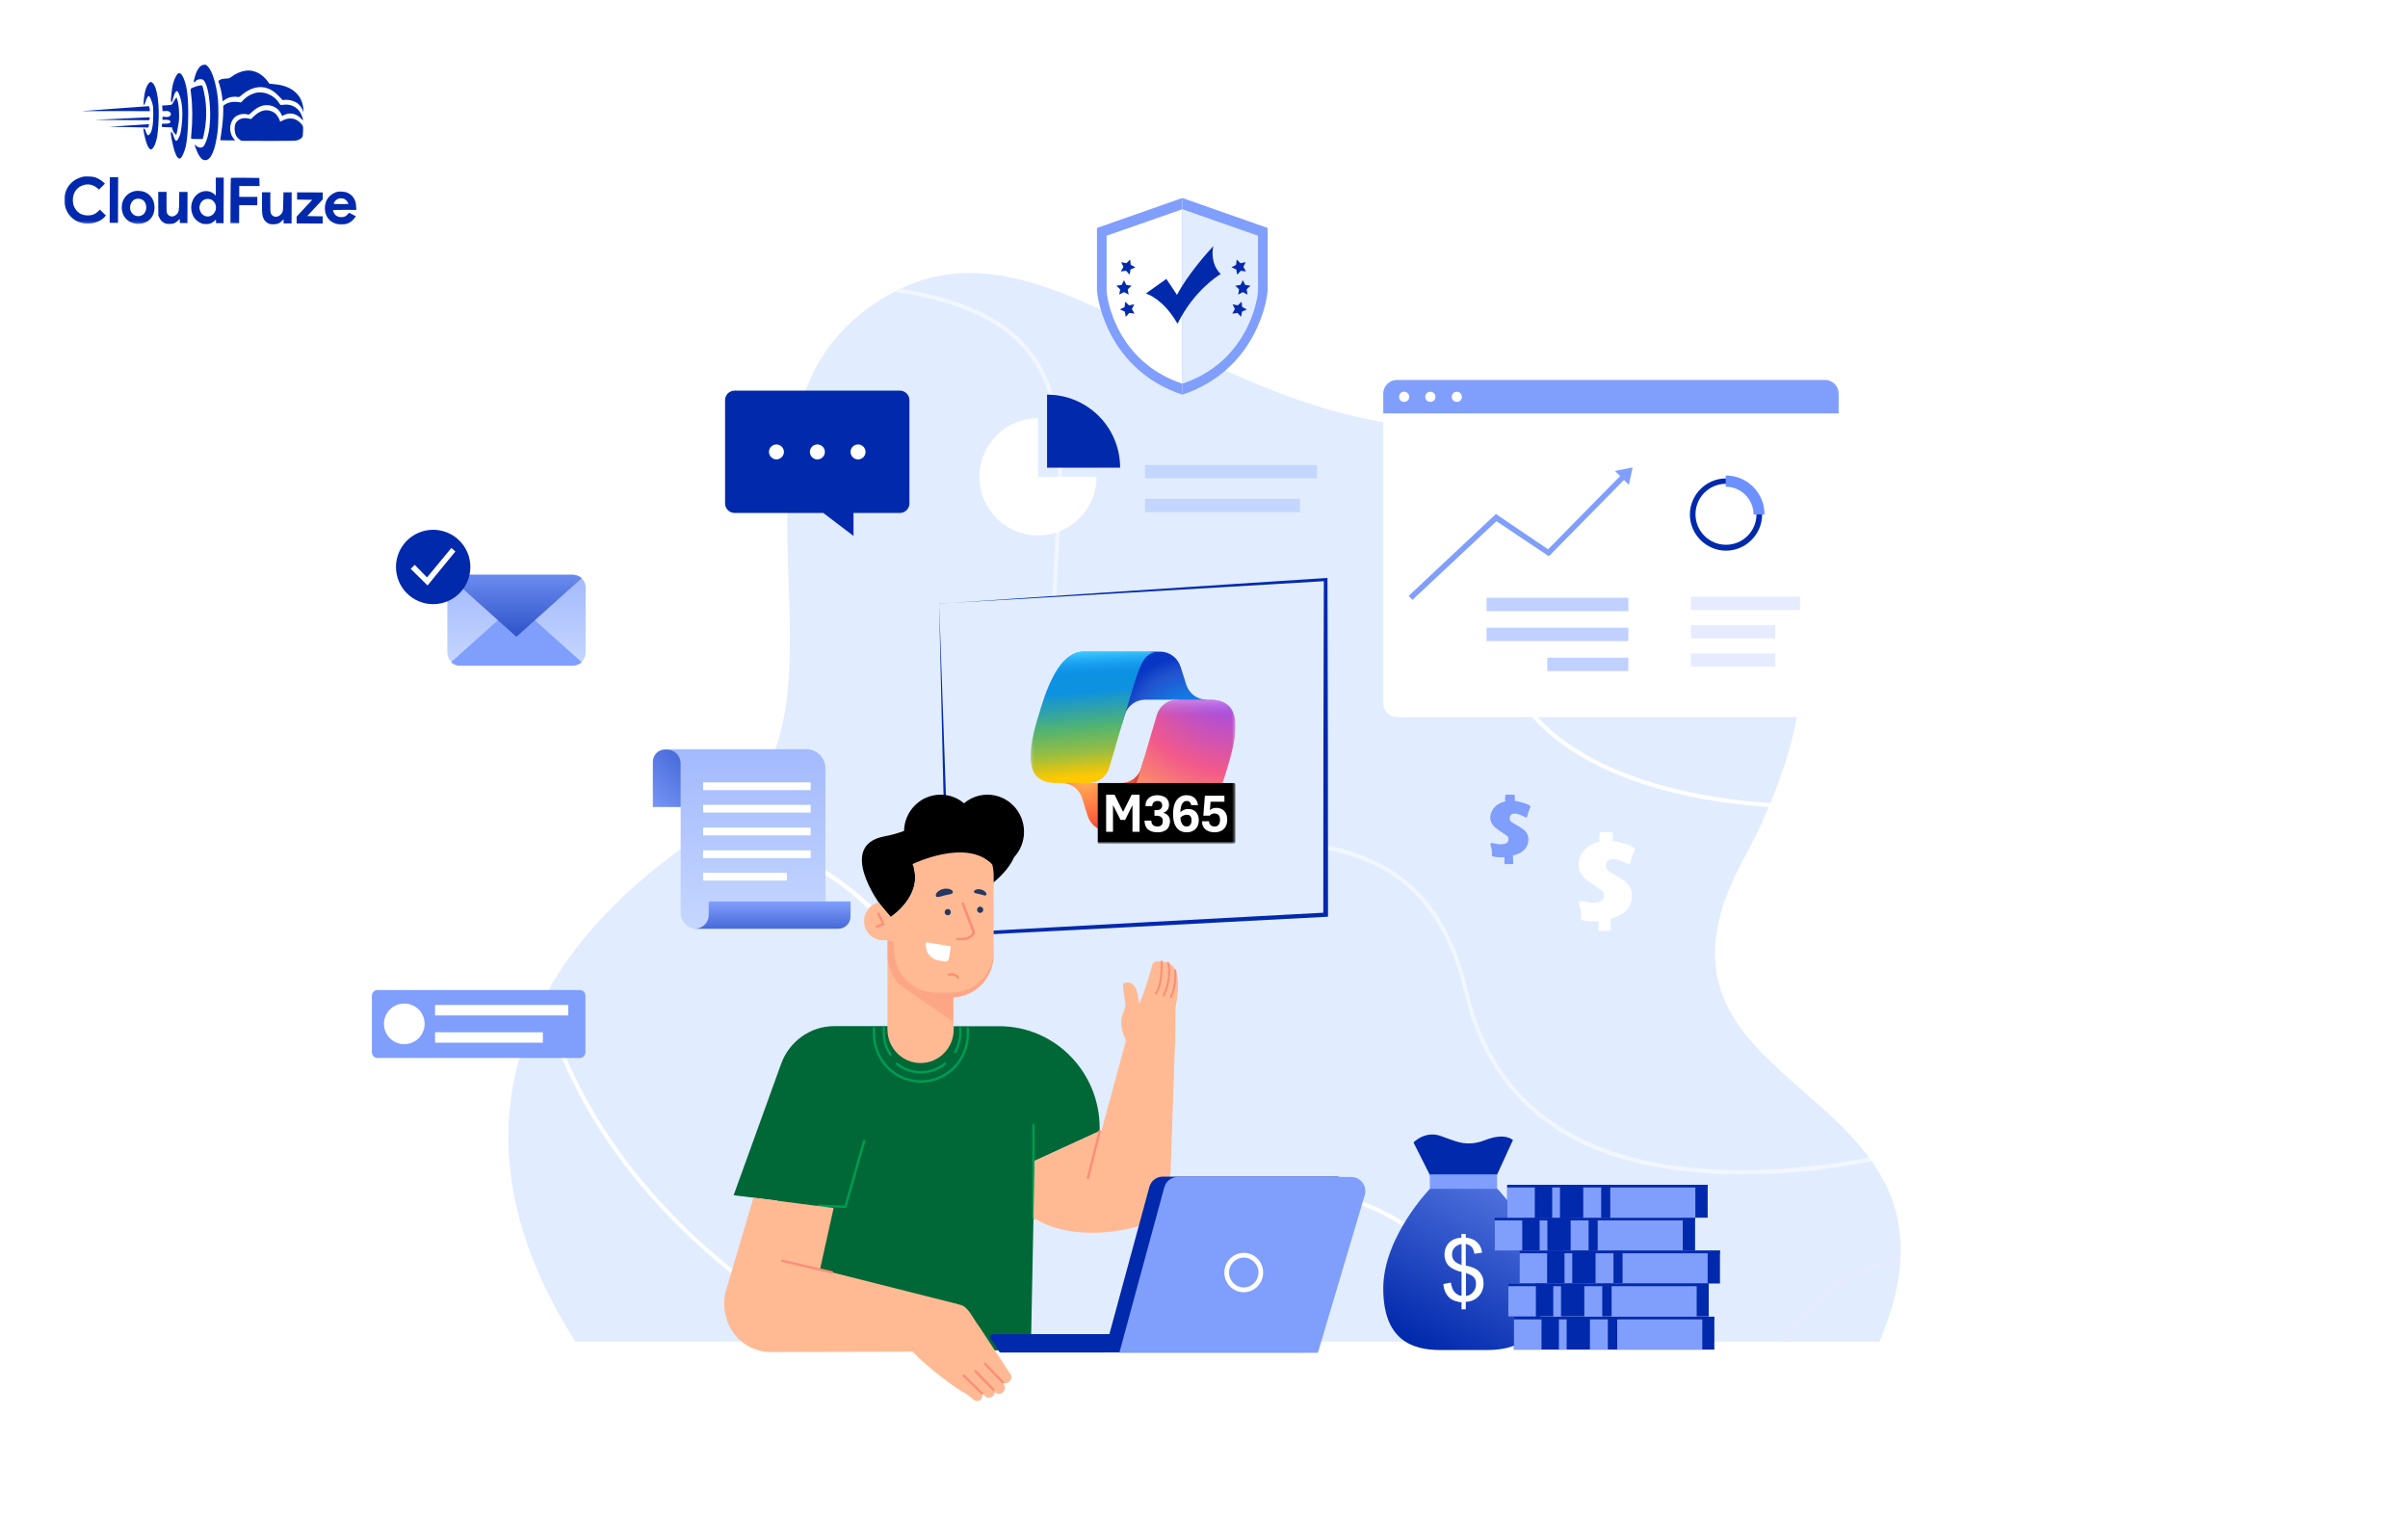 <?xml version="1.0" encoding="UTF-8"?> <svg xmlns="http://www.w3.org/2000/svg" width="900" height="568" viewBox="0 0 900 568" fill="none"><path d="M75.422 24.413C74.366 24.924 73.319 26.731 72.702 29.094C72.4 30.255 72.372 30.553 72.507 30.688C72.655 30.838 72.736 30.797 72.967 30.487C73.538 29.719 74.755 29.385 75.754 29.741C76.618 30.041 77.582 32.626 78.057 35.926C78.848 41.564 78.694 46.957 77.652 50.927C77.268 52.399 76.613 54.018 76.206 54.545C76.043 54.733 75.718 54.988 75.475 55.082C74.906 55.323 73.988 55.063 73.247 54.453C72.95 54.222 72.721 54.072 72.721 54.113C72.72 54.369 73.751 56.955 74.154 57.673C75 59.216 75.741 59.868 76.688 59.871C78.796 59.879 80.404 56.262 81.279 49.575C81.696 46.427 81.748 39.507 81.394 36.505C80.737 31.055 79.307 26.536 77.704 24.868C77.125 24.258 77.018 24.189 76.463 24.188C76.139 24.186 75.666 24.293 75.422 24.413Z" fill="#0129AC"></path><path d="M91.88 26.406C90.014 26.656 88.037 27.514 86.262 28.872C85.774 29.263 85.624 29.289 84.368 29.366C83.273 29.43 82.88 29.509 82.311 29.804C81.919 29.993 81.594 30.18 81.594 30.221C81.594 30.248 81.767 30.83 81.995 31.52C82.475 33.049 82.861 34.807 83.058 36.538L83.216 37.85L83.974 37.326C84.38 37.03 85.058 36.667 85.478 36.506C86.343 36.185 88.006 36.042 88.803 36.221C89.33 36.345 89.357 36.331 90.415 35.443C93.14 33.142 96.252 32.139 98.872 32.702C100.884 33.129 102.543 34.162 104.455 36.169L105.64 37.417L106.425 37.324C108.007 37.155 110.154 37.771 111.353 38.734C112.027 39.264 112.726 40.24 113.128 41.16L113.464 41.959L113.387 40.877C113.067 35.834 109.524 32.43 103.742 31.611C103.188 31.528 102.283 31.417 101.716 31.374L100.688 31.289L100.056 30.422C97.945 27.523 94.868 26.011 91.88 26.406Z" fill="#0129AC"></path><path d="M66.625 27.44C65.975 27.802 65.199 29.354 64.624 31.474C64.268 32.811 63.765 37.27 63.912 37.864C64.085 38.541 64.343 38.218 64.645 36.948C65.139 34.963 65.737 33.87 66.237 34.075C66.561 34.198 67.204 35.7 67.564 37.148C68.31 40.151 68.35 44.03 67.658 48.691C67.492 49.839 67.327 50.433 66.919 51.283C66.02 53.199 65.588 53.09 64.826 50.762C64.317 49.247 64.048 48.935 63.87 49.651C63.733 50.164 64.609 54.533 65.211 56.413C65.946 58.673 66.727 59.609 67.485 59.125C67.973 58.802 68.872 56.887 69.27 55.334C69.969 52.592 70.336 48.281 70.356 42.618C70.38 35.874 69.799 31.722 68.472 28.919C68.083 28.121 67.814 27.727 67.504 27.538C67.005 27.225 67.032 27.225 66.625 27.44Z" fill="#0129AC"></path><path d="M55.856 30.884C54.894 31.637 54.102 33.892 53.808 36.77C53.683 37.905 53.624 38.918 53.665 39.04C53.825 39.446 54.043 39.15 54.398 38.015C54.918 36.368 55.366 35.694 55.785 35.953C56.054 36.116 56.804 37.97 57.044 39.052C57.243 39.918 57.295 40.689 57.287 42.905C57.272 47.001 56.777 49.391 55.774 50.334C55.218 50.858 55.002 50.601 54.306 48.666C54.065 48.03 53.782 47.84 53.632 48.245C53.591 48.366 53.67 49.069 53.829 49.827C54.467 53.019 55.229 55.089 55.998 55.66C56.348 55.918 56.402 55.918 56.728 55.743C57.486 55.314 58.344 53.343 58.745 51.047C58.869 50.398 59.051 48.48 59.179 46.764C59.719 39.224 58.784 32.476 56.978 30.956C56.48 30.535 56.318 30.521 55.856 30.884Z" fill="#0129AC"></path><path d="M73.772 32.152C72.892 32.379 71.539 32.955 71.267 33.211C71.213 33.265 71.291 34.211 71.436 35.334C71.975 39.431 72.008 45.243 71.504 50.188C71.42 51.053 71.39 51.796 71.444 51.851C71.484 51.904 72.485 51.949 73.647 51.953L75.755 51.96L75.933 51.352C76.043 51.015 76.263 49.949 76.442 48.989C77.434 43.735 77.238 38.044 75.891 32.93C75.611 31.902 75.598 31.888 75.178 31.9C74.948 31.9 74.313 32.019 73.772 32.152Z" fill="#0129AC"></path><path d="M95.295 34.779C93.536 35.287 92.046 36.201 90.852 37.481L90.092 38.289L89.038 38.136C87.215 37.873 85.294 38.231 84.088 39.065L83.451 39.496L83.445 41.28C83.437 43.685 83.225 46.131 82.726 49.549C82.504 51.102 82.324 52.4 82.324 52.413C82.324 52.44 83.581 52.458 85.108 52.463L87.893 52.473L87.475 51.999C85.685 49.951 85.534 46.802 87.096 44.537C88.17 42.986 90.43 42.251 92.563 42.758C93.09 42.882 93.09 42.882 94.121 41.912C96.331 39.812 98.524 38.995 100.82 39.395C102.684 39.727 104.14 40.772 104.986 42.383L105.483 43.331L106.119 43.01C108.394 41.883 110.731 42.377 112.616 44.384C113.37 45.184 113.41 45.144 113.09 44.034C112.075 40.571 109.311 38.696 105.93 39.156C104.97 39.288 104.862 39.274 104.701 39.058C104.607 38.922 104.257 38.434 103.934 37.974C102.078 35.344 98.231 33.925 95.295 34.779Z" fill="#0129AC"></path><path d="M65.51 36.976C65.266 37.313 64.899 37.92 64.694 38.352C64.272 39.242 64.326 39.216 62.041 39.356L60.581 39.446L60.66 40.054C60.7 40.379 60.739 40.865 60.738 41.109L60.736 41.541L61.723 41.49C62.494 41.439 62.791 41.467 63.169 41.671C64.073 42.148 64.137 43.067 63.284 43.51C62.918 43.712 62.621 43.738 61.782 43.694L60.729 43.623L60.725 44.771L61.846 44.762C63.076 44.753 63.697 44.998 63.696 45.499C63.694 45.998 63.071 46.24 61.787 46.235L60.611 46.231L60.529 46.622C60.336 47.541 60.255 47.5 62.35 47.548L64.269 47.596L64.416 48.204C64.509 48.556 64.71 49.043 64.858 49.301C65.167 49.802 65.8 50.453 65.895 50.358C66.017 50.237 66.65 46.969 66.817 45.645C67.152 42.794 66.829 38.576 66.132 36.857L65.945 36.383L65.51 36.976Z" fill="#0129AC"></path><path d="M43.441 40.561C36.789 41.051 31.124 41.463 30.867 41.503C30.61 41.543 31.786 41.56 33.489 41.525C35.193 41.505 40.964 41.498 46.303 41.517L56.007 41.552L56.009 41.2C56.01 40.755 55.73 39.659 55.622 39.672C55.581 39.685 50.093 40.085 43.441 40.561Z" fill="#0129AC"></path><path d="M98.327 41.36C97.11 41.707 95.999 42.379 94.887 43.469L93.815 44.506L92.857 44.287C91.087 43.916 89.531 44.316 88.568 45.394C87.889 46.161 87.712 46.701 87.707 48.08C87.7 49.972 88.304 51.272 89.625 52.196L90.232 52.617L99.963 52.651C106.113 52.674 110.02 52.634 110.574 52.541C111.602 52.383 112.455 51.926 112.903 51.306C113.188 50.915 113.216 50.699 113.262 49.077C113.323 47.307 113.309 47.266 112.947 46.737C112.382 45.911 111.479 45.137 110.562 44.701C109.104 44.007 107.076 44.189 105.383 45.169C104.719 45.559 104.652 45.572 104.653 45.316C104.654 44.937 103.686 43.204 103.162 42.661C102.003 41.467 99.951 40.906 98.327 41.36Z" fill="#0129AC"></path><path d="M44.846 44.351L35.383 44.817L45.56 44.88L55.724 44.93L55.861 44.579C56.12 43.904 56.066 43.85 55.16 43.861C54.687 43.872 50.051 44.099 44.846 44.351Z" fill="#0129AC"></path><mask id="mask0_490_663" style="mask-type:luminance" maskUnits="userSpaceOnUse" x="24" y="24" width="110" height="60"><path d="M24.213 24L133.542 24.39L133.329 83.996L24 83.606L24.213 24Z" fill="white"></path></mask><g mask="url(#mask0_490_663)"><path d="M47.877 46.924L40.645 47.398L43.564 47.436C45.172 47.442 48.497 47.508 50.943 47.57L55.416 47.668L55.567 47.141C55.773 46.425 55.759 46.412 55.421 46.424C55.245 46.437 51.852 46.668 47.877 46.924Z" fill="#0129AC"></path></g><mask id="mask1_490_663" style="mask-type:luminance" maskUnits="userSpaceOnUse" x="24" y="24" width="110" height="60"><path d="M24.213 24L133.542 24.39L133.329 83.996L24 83.606L24.213 24Z" fill="white"></path></mask><g mask="url(#mask1_490_663)"><path d="M31.118 66.022C30.969 66.048 30.401 66.222 29.846 66.409C26.165 67.666 23.814 71.213 24.029 75.214C24.256 79.824 27.677 83.31 32.258 83.597C34.974 83.768 37.871 82.644 39.282 80.878L39.568 80.514L38.45 79.442L37.345 78.357L36.599 79.057C35.515 80.081 34.594 80.456 33.066 80.504C30.579 80.59 28.745 79.489 27.726 77.282C27.149 76.064 27.061 74.239 27.498 72.821C27.936 71.39 28.981 70.163 30.294 69.533C32.339 68.54 34.447 68.764 36.158 70.149L37.02 70.841L38.12 69.736L39.218 68.645L38.491 67.98C37.588 67.153 36.225 66.418 35.091 66.144C34.294 65.952 31.794 65.875 31.118 66.022Z" fill="#0129AC"></path></g><path d="M41.023 74.749L40.992 83.265L44.101 83.276L44.162 66.245L41.053 66.234L41.023 74.749Z" fill="#0129AC"></path><path d="M80.669 69.754C80.689 71.62 80.657 73.133 80.602 73.133C80.548 73.133 80.44 73.011 80.36 72.862C80.119 72.402 79.052 71.776 78.135 71.543C76.109 71.036 73.835 71.987 72.585 73.862C71.62 75.304 71.248 77.181 71.607 78.913C72.032 80.983 73.041 82.365 74.754 83.209C75.712 83.699 75.861 83.727 76.996 83.731C78.064 83.734 78.321 83.681 78.998 83.359C79.417 83.158 79.947 82.781 80.177 82.526C80.407 82.27 80.625 82.054 80.665 82.054C80.705 82.054 80.732 82.352 80.73 82.73L80.728 83.406L83.566 83.416L83.627 66.386L80.64 66.375L80.669 69.754ZM78.84 74.56C80.851 75.405 81.368 78.191 79.835 79.889C78.573 81.29 76.613 81.256 75.361 79.819C74.93 79.331 74.529 78.221 74.531 77.572C74.534 76.937 74.929 75.898 75.336 75.398C76.151 74.415 77.666 74.055 78.84 74.56Z" fill="#0129AC"></path><mask id="mask2_490_663" style="mask-type:luminance" maskUnits="userSpaceOnUse" x="24" y="24" width="110" height="60"><path d="M24.213 24L133.542 24.39L133.329 83.996L24 83.606L24.213 24Z" fill="white"></path></mask><g mask="url(#mask2_490_663)"><path d="M86.288 66.488C86.233 66.528 86.179 70.367 86.163 75.003L86.133 83.423L89.377 83.435L89.401 76.677L96.159 76.701L96.17 73.592L89.412 73.569L89.426 69.514L97.009 69.541L96.973 68.013L96.939 66.499L91.654 66.44C88.748 66.416 86.342 66.434 86.288 66.488Z" fill="#0129AC"></path></g><mask id="mask3_490_663" style="mask-type:luminance" maskUnits="userSpaceOnUse" x="24" y="24" width="110" height="60"><path d="M24.213 24L133.542 24.39L133.329 83.996L24 83.606L24.213 24Z" fill="white"></path></mask><g mask="url(#mask3_490_663)"><path d="M50.492 71.401C46.651 72.117 44.569 75.989 45.921 79.873C46.764 82.282 49.38 83.886 52.125 83.666C55.707 83.368 57.947 80.754 57.73 77.118C57.654 75.766 57.319 74.764 56.594 73.721C56.002 72.854 54.708 71.916 53.695 71.616C52.818 71.356 51.29 71.242 50.492 71.401ZM53.346 74.723C55.247 76.081 55.059 79.446 53.028 80.466C51.484 81.231 49.73 80.617 48.938 79.018C48.146 77.434 48.87 75.194 50.414 74.483C51.266 74.094 52.591 74.207 53.346 74.723Z" fill="#0129AC"></path></g><mask id="mask4_490_663" style="mask-type:luminance" maskUnits="userSpaceOnUse" x="24" y="24" width="110" height="60"><path d="M24.67 24L133.999 24.39L133.786 83.996L24.457 83.606L24.67 24Z" fill="white"></path></mask><g mask="url(#mask4_490_663)"><path d="M126.183 71.669C124.723 71.975 123.205 73.037 122.362 74.345C121.085 76.341 121.114 79.396 122.418 81.333C124.421 84.314 129.015 84.871 131.646 82.461C131.985 82.151 132.433 81.653 132.637 81.356L133.017 80.803L130.48 79.524L129.978 80.077C129.259 80.871 128.582 81.166 127.541 81.162C126.501 81.145 125.623 80.764 125.126 80.099C124.749 79.612 124.388 78.691 124.497 78.529C124.524 78.462 126.51 78.428 128.89 78.437L133.228 78.452L133.152 77.276C133.062 75.775 132.795 74.91 132.123 73.88C131.518 72.972 130.587 72.279 129.494 71.898C128.671 71.61 127.008 71.51 126.183 71.669ZM128.364 74.245C129.012 74.436 129.632 74.966 129.954 75.616C130.101 75.9 130.222 76.171 130.222 76.211C130.222 76.252 128.978 76.275 127.451 76.269C124.356 76.258 124.41 76.272 125.075 75.368C125.863 74.277 127.041 73.875 128.364 74.245Z" fill="#0129AC"></path></g><path d="M59.154 76.123L59.179 80.556L59.527 81.301C59.997 82.303 60.427 82.791 61.291 83.267C61.938 83.634 62.114 83.676 63.29 83.68C64.425 83.684 64.669 83.644 65.346 83.308C65.779 83.094 66.335 82.691 66.579 82.394C66.837 82.111 67.081 81.869 67.121 81.869C67.175 81.869 67.215 82.207 67.213 82.612L67.211 83.356L70.049 83.366L70.091 71.742L66.982 71.731L66.971 74.948C66.957 78.665 66.847 79.246 66.033 80.094C65.558 80.593 64.814 80.914 64.178 80.912C63.57 80.896 62.774 80.393 62.506 79.839C62.237 79.324 62.225 79.067 62.238 75.499L62.251 71.714L59.129 71.703L59.154 76.123Z" fill="#0129AC"></path><path d="M97.92 75.804C97.905 79.967 97.983 80.67 98.561 81.821C98.909 82.498 99.57 83.136 100.312 83.517C100.824 83.762 101.162 83.817 102.149 83.821C103.635 83.826 104.502 83.491 105.33 82.602C105.628 82.279 105.912 82.01 105.94 82.01C105.98 82.01 106.006 82.348 106.005 82.753L106.002 83.496L108.976 83.507L109.017 71.883L105.935 71.872L105.869 75.278C105.817 78.414 105.789 78.751 105.531 79.305C104.55 81.356 102.102 81.631 101.271 79.777C101.043 79.275 101.018 78.829 101.029 75.531L101.042 71.855L97.934 71.844L97.92 75.804Z" fill="#0129AC"></path><path d="M111.039 73.242L111.034 74.594L113.859 74.631L116.697 74.682L113.78 77.807L110.876 80.932L110.867 83.514L120.599 83.549L120.608 80.845L117.716 80.808L114.824 80.757L117.727 77.632L120.631 74.507L120.64 71.925L111.044 71.891L111.039 73.242Z" fill="#0129AC"></path><path d="M215.045 501.399H702.445C744.745 401.799 602.045 412.299 651.545 321.299C701.145 230.299 668.645 150.599 561.745 159.799C454.845 168.999 395.745 74.999 332.845 109.799C255.045 152.799 330.145 268.399 267.645 308.299C190.645 357.399 166.645 425.499 215.045 501.399Z" fill="#E1ECFF"></path><path d="M710.345 469.701C705.745 470.701 700.245 472.301 694.645 474.901C685.245 479.301 674.045 487.201 666.845 501.401H668.645C675.645 488.001 686.345 480.501 695.345 476.401C700.745 473.901 705.945 472.401 710.345 471.401C710.345 470.901 710.345 470.301 710.345 469.801V469.701Z" fill="#E6EBFF"></path><path d="M278.245 477.801C250.545 456.601 216.845 421.801 203.745 372.301C203.345 373.001 203.045 373.601 202.645 374.301C216.145 423.301 249.745 457.801 277.245 479.001C289.145 488.101 300.845 495.501 311.145 501.301H314.345C303.645 495.401 291.045 487.601 278.245 477.801Z" fill="white"></path><path d="M530.345 460.601C508.645 444.301 480.245 439.101 445.845 445.201C393.645 454.501 378.145 424.701 360.245 390.101C342.645 356.301 323.145 318.501 264.845 310.201C264.145 310.601 263.545 311.101 262.845 311.501C321.645 319.301 341.245 357.001 358.745 390.801C374.645 421.501 388.645 448.501 427.545 448.501C433.145 448.501 439.245 447.901 446.045 446.701C480.045 440.701 508.045 445.701 529.345 461.801C544.245 473.001 553.545 488.001 559.345 501.401H561.045C555.145 487.701 545.645 472.201 530.245 460.601H530.345Z" fill="white"></path><path d="M538.245 160.2C537.545 160.2 536.845 160.2 536.145 160.1C548.745 176 558.645 197.1 557.645 223.7C556.945 242.4 562.745 258.1 574.945 270.5C598.645 294.7 641.045 300.3 661.145 301.6C661.345 301.1 661.545 300.6 661.745 300.1C642.045 298.9 599.645 293.4 576.045 269.4C564.145 257.3 558.545 241.9 559.145 223.7C560.145 197.2 550.545 176.1 538.145 160.1L538.245 160.2Z" fill="white"></path><path opacity="0.53" d="M585.845 422.7C566.645 411.6 554.145 394.1 548.745 370.7C543.245 346.6 532.045 330.7 514.645 322.1C499.345 314.5 481.245 313.5 463.745 312.4C432.045 310.5 402.245 308.7 396.545 267.1C393.445 244.3 394.745 222.3 395.845 202.9C397.645 172.2 399.145 145.7 382.845 128.2C373.345 118 358.345 111.4 336.745 107.9C335.945 108.3 335.145 108.7 334.345 109.1C356.845 112.4 372.245 119.1 381.745 129.3C397.645 146.3 396.045 172.5 394.345 202.9C393.245 222.4 391.945 244.5 395.045 267.4C400.845 310.3 431.345 312.2 463.745 314.1C498.845 316.2 535.245 318.4 547.345 371.2C552.845 395 565.545 412.8 585.145 424.2C604.445 435.4 628.345 438.9 650.645 438.9C672.945 438.9 686.545 436.5 699.545 434C699.245 433.5 698.845 433.1 698.545 432.6C669.845 438 620.545 442.8 585.945 422.8L585.845 422.7Z" fill="white"></path><path d="M565.516 425.957L559.554 438.976L556.745 439.867L549.755 442.06L541.464 441.375L535.091 440.895L534.337 438.976L528.307 426.985C528.512 426.779 532.692 422.462 538.585 424.586C542.834 426.094 545.781 427.533 549.618 427.327C551.331 427.259 553.181 426.848 555.306 426.025C562.501 423.216 565.379 426.025 565.379 426.025L565.516 425.957Z" fill="#0129AC"></path><path d="M577.097 481.53C577.097 492.836 573.396 498.798 568.257 501.745L568.051 501.882C564.42 503.937 560.102 504.554 555.854 504.554H538.243C527.758 504.554 517 500.785 517 481.53C517 462.274 534.474 444.252 534.474 444.252H559.623C559.623 444.252 577.097 462.274 577.097 481.53Z" fill="url(#paint0_linear_490_663)"></path><path d="M546.26 489.549V486.74C544.89 486.534 543.725 486.26 542.834 485.78C541.943 485.301 541.189 484.615 540.573 483.587C539.956 482.56 539.545 481.326 539.476 479.887L542.286 479.339C542.491 480.846 542.903 481.943 543.451 482.628C544.273 483.656 545.164 484.204 546.26 484.273V475.364C545.095 475.159 543.93 474.679 542.697 473.994C541.806 473.514 541.121 472.829 540.641 471.938C540.162 471.047 539.887 470.019 539.887 468.923C539.887 466.936 540.573 465.291 542.012 464.058C542.971 463.235 544.342 462.687 546.192 462.55V461.18H547.836V462.55C549.481 462.687 550.783 463.167 551.742 463.989C552.976 465.017 553.73 466.388 553.935 468.169L551.057 468.58C550.92 467.484 550.577 466.662 550.029 466.045C549.481 465.428 548.796 465.086 547.836 464.88V472.966C549.275 473.309 550.166 473.583 550.646 473.788C551.537 474.199 552.222 474.611 552.77 475.159C553.318 475.707 553.73 476.392 554.072 477.146C554.346 477.9 554.483 478.722 554.483 479.613C554.483 481.532 553.867 483.176 552.633 484.478C551.4 485.78 549.824 486.466 547.836 486.534V489.344H546.192L546.26 489.549ZM546.26 464.949C545.164 465.086 544.342 465.565 543.656 466.251C543.04 466.936 542.697 467.827 542.697 468.786C542.697 469.745 542.971 470.568 543.519 471.184C544.068 471.801 544.958 472.349 546.26 472.76V465.017V464.949ZM547.905 484.341C549.001 484.204 549.892 483.725 550.577 482.902C551.263 482.08 551.674 481.121 551.674 479.887C551.674 478.654 551.4 478.037 550.92 477.42C550.44 476.803 549.412 476.255 547.905 475.776V484.341Z" fill="white"></path><path d="M559.554 438.908H534.406V444.253H559.554V438.908Z" fill="#809EFC"></path><path d="M633.543 455.102H558.643V467.402H633.543V455.102Z" fill="#0129AC"></path><path d="M568.943 455.102H558.643V467.402H568.943V455.102Z" fill="#809EFC"></path><path d="M575.443 467.402H578.343V455.102H575.443V467.402Z" fill="#809EFC"></path><path d="M587.043 467.402H593.743V455.102H587.043V467.402Z" fill="#809EFC"></path><path d="M597.143 467.402H628.943V455.102H597.143V467.402Z" fill="#809EFC"></path><path d="M633.543 455.102H558.643V456.102H633.543V455.102Z" fill="#0129AC"></path><path d="M638.243 442.801H563.343V455.101H638.243V442.801Z" fill="#0129AC"></path><path d="M573.643 442.801H563.343V455.101H573.643V442.801Z" fill="#809EFC"></path><path d="M580.143 455.102H583.043V442.802H580.143V455.102Z" fill="#809EFC"></path><path d="M591.743 455.102H598.443V442.802H591.743V455.102Z" fill="#809EFC"></path><path d="M601.843 455.102H633.643V442.802H601.843V455.102Z" fill="#809EFC"></path><path d="M638.243 442.801H563.343V443.801H638.243V442.801Z" fill="#0129AC"></path><path d="M640.743 492.102H565.843V504.402H640.743V492.102Z" fill="#0129AC"></path><path d="M576.143 492.102H565.843V504.402H576.143V492.102Z" fill="#809EFC"></path><path d="M582.643 504.402H585.543V492.102H582.643V504.402Z" fill="#809EFC"></path><path d="M594.243 504.402H600.943V492.102H594.243V504.402Z" fill="#809EFC"></path><path d="M604.443 504.402H636.243V492.102H604.443V504.402Z" fill="#809EFC"></path><path d="M640.743 492.102H565.843V493.102H640.743V492.102Z" fill="#0129AC"></path><path d="M642.843 467.4H567.943V479.7H642.843V467.4Z" fill="#0129AC"></path><path d="M578.243 467.4H567.943V479.7H578.243V467.4Z" fill="#809EFC"></path><path d="M584.743 479.801H587.643V467.501H584.743V479.801Z" fill="#809EFC"></path><path d="M596.343 479.801H603.043V467.501H596.343V479.801Z" fill="#809EFC"></path><path d="M606.443 479.801H638.243V467.501H606.443V479.801Z" fill="#809EFC"></path><path d="M642.843 467.4H567.943V468.4H642.843V467.4Z" fill="#0129AC"></path><path d="M638.643 479.701H563.743V492.001H638.643V479.701Z" fill="#0129AC"></path><path d="M574.043 479.701H563.743V492.001H574.043V479.701Z" fill="#809EFC"></path><path d="M580.543 492.102H583.443V479.802H580.543V492.102Z" fill="#809EFC"></path><path d="M592.143 492.102H598.843V479.802H592.143V492.102Z" fill="#809EFC"></path><path d="M602.343 492.102H634.143V479.802H602.343V492.102Z" fill="#809EFC"></path><path d="M638.643 479.701H563.743V480.701H638.643V479.701Z" fill="#0129AC"></path><path d="M391.345 147.5V174.8H418.645C418.645 174.6 418.645 174.3 418.645 174.1C418.245 159.2 406.145 147.5 391.345 147.5Z" fill="#0129AC"></path><path d="M387.945 178.201V156.301C375.845 156.301 366.045 166.101 366.045 178.201C366.045 190.301 375.845 200.101 387.945 200.101C400.045 200.101 409.845 190.301 409.845 178.201H387.945Z" fill="white"></path><g filter="url(#filter0_d_490_663)"><path d="M682.1 142H522.1C519.3 142 517 144.3 517 147.1V262.9C517 265.7 519.3 268 522.1 268H682.1C684.9 268 687.2 265.7 687.2 262.9V147.1C687.2 144.3 684.9 142 682.1 142Z" fill="white"></path></g><path d="M687.2 154.5V147.1C687.2 144.3 684.9 142 682.1 142H522.1C519.3 142 517 144.3 517 147.1V154.5H687.2Z" fill="#809EFC"></path><path d="M672.7 169.301H617.5V250.901H672.7V169.301Z" fill="white"></path><path d="M645.1 205.801C637.7 205.801 631.6 199.701 631.6 192.301C631.6 184.901 637.7 178.801 645.1 178.801C652.5 178.801 658.6 184.901 658.6 192.301C658.6 199.701 652.5 205.801 645.1 205.801ZM645.1 180.801C638.8 180.801 633.7 185.901 633.7 192.201C633.7 198.501 638.8 203.601 645.1 203.601C651.4 203.601 656.5 198.501 656.5 192.201C656.5 185.901 651.4 180.801 645.1 180.801Z" fill="#0129AC"></path><path d="M659.6 192.299H655.4C655.4 186.599 650.7 181.899 645 181.899V177.699C653 177.699 659.5 184.199 659.5 192.199L659.6 192.299Z" fill="#6C90FE"></path><path d="M672.8 223H632V228H672.8V223Z" fill="#E6EBFF"></path><path d="M608.6 245.801H578.3V250.801H608.6V245.801Z" fill="#C0D1FF"></path><path d="M608.6 234.6H555.6V239.6H608.6V234.6Z" fill="#C0D1FF"></path><path d="M608.6 223.4H555.6V228.4H608.6V223.4Z" fill="#C0D1FF"></path><path d="M663.5 233.6H632V238.6H663.5V233.6Z" fill="#E6EBFF"></path><path d="M663.5 244.199H632V249.199H663.5V244.199Z" fill="#E6EBFF"></path><path d="M546.4 148.3C546.4 147.3 545.6 146.4 544.5 146.4C543.4 146.4 542.6 147.2 542.6 148.3C542.6 149.4 543.4 150.2 544.5 150.2C545.6 150.2 546.4 149.4 546.4 148.3Z" fill="white"></path><path d="M536.5 148.3C536.5 147.3 535.7 146.4 534.6 146.4C533.5 146.4 532.7 147.2 532.7 148.3C532.7 149.4 533.5 150.2 534.6 150.2C535.7 150.2 536.5 149.4 536.5 148.3Z" fill="white"></path><path d="M526.7 148.3C526.7 147.3 525.9 146.4 524.8 146.4C523.7 146.4 522.9 147.2 522.9 148.3C522.9 149.4 523.7 150.2 524.8 150.2C525.9 150.2 526.7 149.4 526.7 148.3Z" fill="white"></path><path d="M527.9 224.2L526.5 222.7L559.1 192.1L578.6 205.3L607.8 175.6L609.3 177L578.9 207.9L559.3 194.8L527.9 224.2Z" fill="#809EFC"></path><path d="M608.8 181.199L610.2 174.699L603.6 175.999L608.8 181.199Z" fill="#809EFC"></path><path d="M217.4 216.101C216.5 215.301 215.3 214.801 214.1 214.801H172C170.7 214.801 169.5 215.301 168.7 216.101C167.8 217.001 167.2 218.201 167.2 219.601V243.901C167.2 246.601 169.4 248.701 172 248.701H214.1C216.8 248.701 218.9 246.501 218.9 243.901V219.601C218.9 218.201 218.3 217.001 217.4 216.101Z" fill="url(#paint1_linear_490_663)"></path><path d="M214 248.802H171.9C170.6 248.802 169.4 248.302 168.6 247.502L193 225.602L217.4 247.502C216.5 248.302 215.3 248.802 214.1 248.802H214Z" fill="#809EFC"></path><path d="M214 214.801H171.9C170.6 214.801 169.4 215.301 168.6 216.101L193 238.001L217.4 216.101C216.5 215.301 215.3 214.801 214.1 214.801H214Z" fill="url(#paint2_linear_490_663)"></path><path d="M161.9 225.8C169.577 225.8 175.8 219.577 175.8 211.9C175.8 204.223 169.577 198 161.9 198C154.223 198 148 204.223 148 211.9C148 219.577 154.223 225.8 161.9 225.8Z" fill="#0129AC"></path><path d="M159.8 218.801L153.5 212.601L155 211.101L159.6 215.801L168.7 204.801L170.2 206.101L159.8 218.801Z" fill="white"></path><path opacity="0.28" d="M492.245 173.801H427.945V178.801H492.245V173.801Z" fill="#809EFC"></path><path opacity="0.28" d="M485.845 186.4H427.945V191.4H485.845V186.4Z" fill="#809EFC"></path><path d="M274.5 146H336.4C338.3 146 339.9 147.6 339.9 149.5V188.2C339.9 190.1 338.3 191.7 336.4 191.7H319V200.3L307.7 191.7H274.5C272.6 191.7 271 190.1 271 188.2V149.5C271 147.6 272.6 146 274.5 146Z" fill="#0129AC"></path><path d="M320.7 171.7C322.246 171.7 323.5 170.446 323.5 168.9C323.5 167.353 322.246 166.1 320.7 166.1C319.154 166.1 317.9 167.353 317.9 168.9C317.9 170.446 319.154 171.7 320.7 171.7Z" fill="white"></path><path d="M305.5 171.7C307.046 171.7 308.3 170.446 308.3 168.9C308.3 167.353 307.046 166.1 305.5 166.1C303.954 166.1 302.7 167.353 302.7 168.9C302.7 170.446 303.954 171.7 305.5 171.7Z" fill="white"></path><path d="M287.4 168.9C287.4 167.3 288.7 166.1 290.2 166.1C291.7 166.1 293 167.4 293 168.9C293 170.4 291.7 171.7 290.2 171.7C288.7 171.7 287.4 170.4 287.4 168.9Z" fill="white"></path><path d="M216.7 370H141.1C139.94 370 139 370.94 139 372.1V393.3C139 394.46 139.94 395.4 141.1 395.4H216.7C217.86 395.4 218.8 394.46 218.8 393.3V372.1C218.8 370.94 217.86 370 216.7 370Z" fill="#809EFC"></path><path d="M152.937 390.027C157.01 389.012 159.488 384.887 158.473 380.814C157.458 376.742 153.333 374.263 149.26 375.279C145.187 376.294 142.709 380.419 143.724 384.491C144.74 388.564 148.865 391.043 152.937 390.027Z" fill="white"></path><path d="M212.4 375.6H162.6V379.5H212.4V375.6Z" fill="white"></path><path d="M202.9 385.801H162.6V389.701H202.9V385.801Z" fill="white"></path><path d="M441.9 74L410 85.2V108.1C410 111.9 414.3 138.3 441.9 147.5V74.1V74Z" fill="#809EFC"></path><path d="M441.9 74L473.8 85.2V108.1C473.8 111.9 469.5 138.3 441.9 147.5V74.1V74Z" fill="#809EFC"></path><path d="M441.9 78.199L413.6 88.099V108.399C413.6 111.799 417.4 135.199 441.9 143.399V78.299V78.199Z" fill="white"></path><path d="M441.9 78.199L470.2 88.099V108.399C470.2 111.799 466.4 135.199 441.9 143.399V78.299V78.199Z" fill="#E1ECFF"></path><path d="M463.106 108.152L461.691 106.773L463.647 106.489L464.522 104.717L465.396 106.489L467.352 106.773L465.937 108.152L466.271 110.1L464.522 109.18L462.772 110.1L463.106 108.152Z" fill="#0129AC"></path><path d="M418.67 108.152L417.255 106.773L419.211 106.489L420.085 104.717L420.96 106.489L422.915 106.773L421.5 108.152L421.834 110.1L420.085 109.18L418.336 110.1L418.67 108.152Z" fill="#0129AC"></path><path d="M461.548 115.504L460.69 113.724L462.625 114.126L464.052 112.76L464.268 114.724L466.009 115.66L464.207 116.472L463.855 118.417L462.526 116.954L460.568 117.22L461.548 115.504Z" fill="#0129AC"></path><path d="M419.891 99.744L419.033 97.964L420.968 98.366L422.395 97L422.611 98.964L424.352 99.9L422.55 100.712L422.198 102.657L420.869 101.194L418.911 101.46L419.891 99.744Z" fill="#0129AC"></path><path d="M462.057 100.712L460.255 99.9L461.996 98.964L462.211 97L463.639 98.366L465.574 97.964L464.716 99.744L465.696 101.46L463.738 101.194L462.409 102.657L462.057 100.712Z" fill="#0129AC"></path><path d="M420.4 116.472L418.598 115.66L420.339 114.724L420.554 112.76L421.982 114.126L423.917 113.724L423.059 115.504L424.039 117.22L422.081 116.954L420.752 118.417L420.4 116.472Z" fill="#0129AC"></path><path d="M439.816 120.524C434.94 112.218 429.426 110.11 428.813 109.897L428.255 109.704L435.932 104.243L439.907 110.215C444.015 102.354 451.89 93.715 452.79 92.739L453.472 92L453.309 92.996C453.219 93.55 452.525 98.515 455.993 102.152L456.255 102.427L455.932 102.624C454.965 103.212 446.312 108.717 440.344 120.507L440.095 121L439.816 120.524Z" fill="#0129AC"></path><path d="M248.5 280.1H249.9C252.4 280.1 254.5 282.1 254.5 284.7V301.6H244V284.7C244 282.2 246 280.1 248.6 280.1H248.5Z" fill="url(#paint3_linear_490_663)"></path><path d="M249.3 280.1C252.1 280.2 254.4 282.5 254.4 285.3V341.1C254.4 344.4 257.1 347.1 260.4 347.1H308.5V287.2C308.5 283.2 305.3 280 301.3 280H249.3V280.1Z" fill="url(#paint4_linear_490_663)"></path><path d="M264.9 337V341.9C264.9 344.8 262.6 347.1 259.7 347.1H313.3C315.8 347.1 317.9 345.1 317.9 342.5V336.9H265L264.9 337Z" fill="url(#paint5_linear_490_663)"></path><path d="M303 292.4H262.8V295.3H303V292.4Z" fill="white"></path><path d="M303 300.801H262.8V303.701H303V300.801Z" fill="white"></path><path d="M303 309.301H262.8V312.201H303V309.301Z" fill="white"></path><path d="M303 317.801H262.8V320.701H303V317.801Z" fill="white"></path><path d="M294.1 326.199H262.8V329.099H294.1V326.199Z" fill="white"></path><path d="M608.763 323.098C608.749 323.098 608.008 322.76 606.555 322.069C605.102 321.378 603.905 321.04 602.979 321.04C601.17 321.04 600.258 321.872 600.258 323.535C600.258 325.199 601.098 325.467 602.78 326.497C605.472 328.118 607.039 329.105 607.467 329.486C609.148 330.952 609.988 332.701 609.988 334.731C609.988 339.06 607.282 341.951 601.868 343.389C601.996 345.941 602.067 347.351 602.067 347.619C602.067 347.887 601.882 347.873 601.526 347.901C601.284 347.93 600.927 347.93 600.486 347.901C599.973 347.859 599.716 347.831 599.731 347.831C599.517 347.831 599.218 347.859 598.805 347.915C598.406 347.972 598.107 348 597.907 348C597.708 348 597.651 347.972 597.537 347.929C597.437 347.788 597.394 347.394 597.394 346.745C597.394 346.096 597.423 345.434 597.494 344.362C593.149 344.362 590.94 344.066 590.883 343.474C590.869 343.361 590.883 343.206 590.912 343.022C590.926 342.769 590.94 342.599 590.94 342.543C590.94 341.909 590.883 341.133 590.769 340.231C590.741 339.963 590.613 339.455 590.399 338.722C590.199 338.045 590.114 337.537 590.114 337.213C590.114 336.889 590.299 336.705 590.67 336.705C591.04 336.705 591.795 336.818 592.821 337.058C593.847 337.284 594.645 337.41 595.214 337.41C598.064 337.41 599.488 336.536 599.488 334.788C599.488 333.039 598.676 332.842 597.038 331.714C594.36 329.867 592.835 328.753 592.45 328.372C590.812 326.835 590 325.115 590 323.197C590 321.279 590.784 319.178 592.351 317.543C593.847 315.992 595.67 315.005 597.85 314.582C597.85 314.723 597.822 314.342 597.779 313.425C597.75 312.734 597.75 312.199 597.807 311.818C597.879 311.268 598.021 311 598.263 311H602.438C602.637 311 602.751 311.24 602.808 311.719C602.851 312.072 602.865 312.565 602.836 313.186C602.808 314.032 602.794 314.398 602.794 314.285C603.748 314.356 605.287 314.708 607.381 315.371C609.789 316.119 611 316.781 611 317.317C611 317.853 610.957 317.641 610.858 317.937C610.63 318.417 610.33 319.15 609.96 320.151C609.846 320.701 609.647 321.505 609.347 322.563C609.233 322.929 609.034 323.112 608.763 323.112V323.098Z" fill="white"></path><path d="M570.36 305.527C570.36 305.527 569.828 305.289 568.779 304.8C567.743 304.311 566.88 304.073 566.219 304.073C564.924 304.073 564.277 304.66 564.277 305.834C564.277 307.009 564.881 307.19 566.089 307.917C568.016 309.049 569.124 309.748 569.44 310.014C570.648 311.034 571.252 312.265 571.252 313.69C571.252 316.724 569.325 318.751 565.456 319.771C565.543 321.56 565.6 322.553 565.6 322.748C565.6 322.944 565.471 322.93 565.212 322.944C565.039 322.972 564.795 322.972 564.464 322.944C564.09 322.916 563.918 322.888 563.932 322.888C563.788 322.888 563.558 322.902 563.27 322.944C562.983 322.986 562.767 323 562.623 323C562.479 323 562.451 322.986 562.364 322.944C562.292 322.846 562.264 322.567 562.264 322.119C562.264 321.672 562.292 321.197 562.336 320.442C559.229 320.442 557.662 320.232 557.618 319.813C557.618 319.729 557.618 319.631 557.633 319.491C557.633 319.31 557.647 319.198 557.647 319.156C557.647 318.709 557.604 318.163 557.532 317.534C557.503 317.339 557.417 316.989 557.273 316.472C557.129 315.997 557.072 315.647 557.072 315.41C557.072 315.172 557.201 315.06 557.475 315.06C557.748 315.06 558.28 315.144 559.013 315.312C559.747 315.48 560.322 315.563 560.725 315.563C562.767 315.563 563.788 314.948 563.788 313.718C563.788 312.488 563.198 312.362 562.034 311.552C560.121 310.252 559.028 309.469 558.755 309.203C557.59 308.127 557 306.911 557 305.569C557 304.227 557.561 302.745 558.683 301.599C559.747 300.509 561.056 299.81 562.609 299.516C562.609 299.614 562.594 299.348 562.551 298.705C562.523 298.216 562.537 297.839 562.566 297.573C562.609 297.196 562.724 297 562.896 297H565.888C566.032 297 566.118 297.168 566.147 297.503C566.175 297.755 566.19 298.09 566.161 298.538C566.132 299.139 566.132 299.39 566.132 299.32C566.808 299.362 567.916 299.614 569.411 300.075C571.137 300.606 572 301.054 572 301.445C572 301.837 571.971 301.669 571.899 301.878C571.741 302.214 571.525 302.731 571.252 303.43C571.166 303.808 571.022 304.381 570.821 305.122C570.734 305.387 570.605 305.513 570.404 305.513L570.36 305.527Z" fill="#809EFC"></path><path d="M351 225.608L354.629 349.283L495.457 341.828V216.609L351 225.608Z" fill="#E1ECFF"></path><path d="M351 225.607L353.212 287.575L354.281 318.44L355.301 349.261L354.58 348.696L424.981 344.849L495.407 341.067L494.587 341.827L494.637 279.207L494.786 216.587L495.532 217.174L459.511 219.304L423.44 221.412L351.025 225.564L351 225.607ZM351 225.607L423.042 220.782L459.212 218.391L495.432 216.043L496.153 216V216.652L496.302 279.272L496.352 341.893V342.61L495.532 342.653L425.105 346.348L354.679 349.957L353.983 350V349.391L353.163 318.375L352.417 287.401L351 225.694V225.607Z" fill="#0129AC"></path><mask id="mask5_490_663" style="mask-type:luminance" maskUnits="userSpaceOnUse" x="385" y="238" width="77" height="78"><path d="M461.79 238.758H385.138V315.411H461.79V238.758Z" fill="white"></path></mask><g mask="url(#mask5_490_663)"><mask id="mask6_490_663" style="mask-type:luminance" maskUnits="userSpaceOnUse" x="385" y="238" width="77" height="78"><path d="M461.79 238.762H385.137V315.415H461.79V238.762Z" fill="white"></path></mask><g mask="url(#mask6_490_663)"><path d="M441.203 249.12C440.158 245.808 437.069 243.541 433.594 243.541H430.967C427.119 243.541 423.823 246.286 423.121 250.061L419.211 271.051L420.392 267.172C421.407 263.801 424.509 261.503 428.028 261.503H440.249L447.261 263.95L450.991 261.503C447.512 261.503 444.423 259.236 443.382 255.909L441.216 249.091L441.203 249.12Z" fill="url(#paint6_radial_490_663)"></path><path d="M406.562 305.018C407.604 308.359 410.693 310.627 414.185 310.627H419.36C423.732 310.627 427.281 307.121 427.343 302.75L427.611 283.475L426.565 286.981C425.554 290.352 422.449 292.665 418.912 292.665H406.695L400.369 289.785L396.819 292.665C400.311 292.665 403.399 294.932 404.441 298.274L406.545 305.018H406.562Z" fill="url(#paint7_radial_490_663)"></path><path d="M433.058 243.541H405.113C397.131 243.541 392.342 253.835 389.152 264.129C385.361 276.333 380.41 292.639 394.745 292.639H406.919C410.469 292.639 413.588 290.297 414.589 286.895C416.693 279.734 420.362 267.262 423.24 257.759C424.702 252.925 425.928 248.777 427.804 246.196C428.867 244.749 430.611 243.541 433.071 243.541H433.058Z" fill="url(#paint8_linear_490_663)"></path><path d="M433.058 243.541H405.113C397.131 243.541 392.342 253.835 389.152 264.129C385.361 276.333 380.41 292.639 394.745 292.639H406.919C410.469 292.639 413.588 290.297 414.589 286.895C416.693 279.734 420.362 267.262 423.24 257.759C424.702 252.925 425.928 248.777 427.804 246.196C428.867 244.749 430.611 243.541 433.071 243.541H433.058Z" fill="url(#paint9_linear_490_663)"></path><path d="M413.886 310.62H441.831C449.81 310.62 454.598 300.326 457.792 290.031C461.583 277.828 466.534 261.521 452.199 261.521H440.025C436.472 261.521 433.356 263.864 432.355 267.265C430.251 274.426 426.582 286.899 423.704 296.402C422.242 301.236 421.017 305.383 419.136 307.964C418.077 309.411 416.333 310.62 413.873 310.62H413.886Z" fill="url(#paint10_radial_490_663)"></path><path d="M413.886 310.62H441.831C449.81 310.62 454.598 300.326 457.792 290.031C461.583 277.828 466.534 261.521 452.199 261.521H440.025C436.472 261.521 433.356 263.864 432.355 267.265C430.251 274.426 426.582 286.899 423.704 296.402C422.242 301.236 421.017 305.383 419.136 307.964C418.077 309.411 416.333 310.62 413.873 310.62H413.886Z" fill="url(#paint11_linear_490_663)"></path><path d="M461.254 292.656H410.828C410.533 292.656 410.292 292.897 410.292 293.193V314.87C410.292 315.167 410.533 315.407 410.828 315.407H461.254C461.552 315.407 461.79 315.167 461.79 314.87V293.193C461.79 292.897 461.552 292.656 461.254 292.656Z" fill="black"></path><path fill-rule="evenodd" clip-rule="evenodd" d="M413.425 297.004V310.878H415.99V300.883L418.811 306.433H420.524L423.27 300.883V310.878H425.924V297.004H422.971L419.764 303.434L416.571 297.004H413.452H413.425ZM432.61 311.057C431.086 311.057 429.895 310.699 429.043 309.968C428.194 309.237 427.777 308.148 427.777 306.686H430.312C430.312 307.387 430.506 307.925 430.909 308.312C431.31 308.7 431.877 308.894 432.593 308.894C433.309 308.894 433.73 308.73 434.072 308.402C434.415 308.073 434.595 307.552 434.595 306.835C434.595 306.119 434.385 305.657 433.95 305.344C433.533 305.03 432.983 304.866 432.311 304.866H431.476V302.777H432.386C432.997 302.777 433.475 302.613 433.832 302.285C434.191 301.957 434.371 301.524 434.371 300.972C434.371 300.42 434.205 300.017 433.893 299.749C433.58 299.48 433.146 299.361 432.579 299.361C432.012 299.361 431.49 299.54 431.161 299.883C430.818 300.226 430.655 300.689 430.655 301.271H428.133C428.133 300.345 428.327 299.585 428.717 298.988C429.104 298.391 429.64 297.944 430.312 297.645C430.984 297.347 431.744 297.198 432.579 297.198C433.414 297.198 434.072 297.332 434.727 297.586C435.382 297.839 435.922 298.227 436.309 298.749C436.713 299.271 436.92 299.943 436.92 300.763C436.92 301.584 436.726 302.255 436.323 302.748C435.936 303.24 435.399 303.583 434.741 303.777C435.474 303.926 436.085 304.269 436.564 304.806C437.056 305.329 437.293 306.075 437.293 307.044C437.293 308.014 436.876 309.357 436.027 310.043C435.189 310.729 434.042 311.072 432.61 311.072V311.057ZM440.904 310.371C441.664 310.834 442.53 311.057 443.5 311.057C444.471 311.057 445.306 310.864 445.978 310.476C446.664 310.088 447.169 309.565 447.529 308.894C447.872 308.208 448.052 307.432 448.052 306.552C448.052 305.672 447.872 304.866 447.529 304.254C447.186 303.628 446.721 303.165 446.127 302.837C445.544 302.509 444.889 302.36 444.142 302.36C443.395 302.36 442.978 302.464 442.516 302.658C442.051 302.852 441.651 303.121 441.291 303.449C441.247 303.494 441.203 303.538 441.159 303.583C441.203 302.255 441.396 301.241 441.756 300.555C442.173 299.764 442.754 299.361 443.5 299.361C444.247 299.361 444.349 299.495 444.634 299.749C444.933 300.002 445.126 300.39 445.231 300.913H447.767C447.587 299.719 447.139 298.794 446.409 298.167C445.679 297.526 444.709 297.198 443.5 297.198C442.292 297.198 441.651 297.451 440.891 297.944C440.127 298.436 439.533 299.212 439.099 300.241C438.668 301.271 438.444 302.598 438.444 304.21C438.444 305.821 438.668 307.149 439.099 308.163C439.533 309.163 440.144 309.909 440.891 310.371H440.904ZM441.172 305.567C441.352 305.388 441.559 305.224 441.783 305.075C442.336 304.702 442.964 304.508 443.663 304.508C444.366 304.508 444.603 304.687 444.902 305.06C445.201 305.418 445.35 305.925 445.35 306.582C445.35 307.238 445.201 307.805 444.889 308.238C444.59 308.67 444.125 308.894 443.5 308.894C442.873 308.894 442.723 308.76 442.35 308.506C441.994 308.238 441.695 307.82 441.471 307.238C441.308 306.791 441.203 306.224 441.159 305.537L441.172 305.567ZM451.585 310.61C452.301 310.908 453.108 311.057 454.004 311.057C454.897 311.057 455.674 310.878 456.377 310.535C457.076 310.192 457.642 309.67 458.06 308.969C458.477 308.268 458.674 307.387 458.674 306.343C458.674 305.299 458.477 304.448 458.09 303.792C457.704 303.15 457.194 302.673 456.57 302.375C455.942 302.076 455.27 301.927 454.554 301.927C453.838 301.927 453.526 302.017 453.122 302.195C452.721 302.375 452.423 302.568 452.212 302.807L452.467 299.629H457.629V297.377H450.332L449.752 304.851H452.107C452.301 304.612 452.542 304.418 452.84 304.254C453.139 304.09 453.495 304.016 453.93 304.016C454.541 304.016 455.019 304.195 455.406 304.568C455.793 304.926 455.986 305.522 455.986 306.343C455.986 307.164 455.81 307.88 455.436 308.297C455.077 308.715 454.598 308.909 454.018 308.909C453.438 308.909 452.884 308.73 452.48 308.387C452.08 308.029 451.883 307.537 451.883 306.925H449.26C449.26 307.85 449.467 308.626 449.884 309.237C450.319 309.849 450.885 310.311 451.601 310.61H451.585Z" fill="white"></path></g></g><path d="M411.004 422.704V422.7V421.587C411.004 400.571 394.222 383.534 373.52 383.534H354.695C354.3 383.52 353.906 383.504 353.508 383.504H311.822C302.771 383.504 295.052 389.273 292.026 397.385L292.022 397.384L291.96 397.558C291.949 397.587 291.939 397.617 291.928 397.646L274.199 446.705L274.97 446.801L290.514 448.731L290.329 504.708H385.291L386.262 455.216L386.681 433.867L411.004 422.704Z" fill="#006837"></path><path d="M344.185 404.649C334.272 404.649 326.207 396.462 326.207 386.398V384.338C326.207 384.092 326.403 383.893 326.646 383.893C326.888 383.893 327.085 384.092 327.085 384.338V386.398C327.085 395.971 334.756 403.758 344.185 403.758C353.614 403.758 361.283 395.971 361.283 386.398V384.338C361.283 384.092 361.48 383.893 361.723 383.893C361.965 383.893 362.162 384.092 362.162 384.338V386.398C362.162 396.462 354.097 404.649 344.185 404.649Z" fill="#009C52"></path><path d="M332.797 394.6C332.656 394.6 332.519 394.531 332.433 394.403C330.761 391.895 329.876 388.962 329.876 385.922V384.221C329.876 383.975 330.073 383.775 330.316 383.775C330.558 383.775 330.755 383.975 330.755 384.221V385.922C330.755 388.783 331.587 391.544 333.161 393.903C333.297 394.107 333.244 394.384 333.043 394.522C332.967 394.575 332.881 394.6 332.797 394.6Z" fill="#009C52"></path><path d="M344.185 401.186C340.766 401.186 337.551 400.046 334.887 397.887C334.698 397.734 334.666 397.454 334.818 397.261C334.971 397.068 335.247 397.039 335.435 397.191C337.942 399.221 340.968 400.295 344.185 400.295C347.397 400.295 350.42 399.224 352.926 397.197C353.115 397.042 353.392 397.075 353.543 397.267C353.695 397.46 353.663 397.74 353.473 397.893C350.81 400.048 347.598 401.186 344.185 401.186Z" fill="#009C52"></path><path d="M357.029 393.619C356.956 393.619 356.881 393.6 356.812 393.56C356.602 393.439 356.528 393.167 356.647 392.952C357.839 390.819 358.47 388.389 358.47 385.922V384.221C358.47 383.975 358.667 383.775 358.909 383.775C359.151 383.775 359.348 383.975 359.348 384.221V385.922C359.348 388.542 358.678 391.126 357.411 393.392C357.331 393.538 357.182 393.619 357.029 393.619Z" fill="#009C52"></path><path d="M386.262 455.66C386.02 455.66 385.823 455.46 385.823 455.214V420.52C385.823 420.274 386.02 420.074 386.262 420.074C386.504 420.074 386.701 420.274 386.701 420.52V455.214C386.701 455.461 386.505 455.66 386.262 455.66Z" fill="#009C52"></path><path d="M316.286 451.487L305.77 451.073C305.528 451.063 305.339 450.856 305.348 450.609C305.359 450.364 305.539 450.181 305.805 450.181L315.633 450.57L322.532 426.347C322.598 426.11 322.843 425.971 323.075 426.042C323.309 426.111 323.442 426.357 323.376 426.594L316.286 451.487Z" fill="#009C52"></path><path d="M377.407 513.193L366.092 495.938C363.521 492.592 362.042 488.536 359.046 487.708L356.561 487.021L356.55 487.03L306.481 474.399L311.569 451.487L281.601 447.623L271.105 483.107C270.533 485.635 270.538 488.156 271.007 490.545C272.271 498.66 279.119 505.14 287.732 505.293L341.038 505.158C346.575 511.043 358.445 519.837 360.781 520.71C360.988 520.787 363.953 523.151 363.953 523.151C364.731 523.839 365.923 523.755 366.6 522.965L366.717 522.828C367.166 522.305 367.274 521.6 367.075 520.983C367.141 520.97 367.185 520.961 367.185 520.961C367.24 520.977 367.286 520.984 367.341 520.999L368.124 521.771C368.958 522.593 370.302 522.572 371.111 521.726L371.251 521.58C371.607 521.208 371.793 520.736 371.829 520.253L371.864 520.29C372.677 521.133 374.021 521.148 374.852 520.324L374.995 520.182C375.826 519.357 375.841 517.992 375.029 517.148L374.777 516.887C374.751 516.817 374.724 516.747 374.697 516.679C375.497 517.148 376.54 517.052 377.23 516.366L377.373 516.224C378.204 515.401 378.22 514.036 377.407 513.193Z" fill="#FFBA94"></path><path d="M374.856 517.125C374.742 517.125 374.627 517.08 374.542 516.991L367.838 510.029C367.668 509.853 367.672 509.57 367.845 509.398C368.02 509.227 368.298 509.229 368.466 509.405L375.17 516.368C375.34 516.543 375.337 516.826 375.163 516.998C375.077 517.082 374.966 517.125 374.856 517.125Z" fill="#FB8E77"></path><path d="M371.295 519.852C371.181 519.852 371.067 519.808 370.981 519.719L364.277 512.757C364.107 512.582 364.111 512.299 364.284 512.127C364.458 511.956 364.736 511.957 364.905 512.134L371.609 519.095C371.779 519.271 371.775 519.554 371.602 519.726C371.516 519.811 371.406 519.852 371.295 519.852Z" fill="#FB8E77"></path><path d="M367.061 521.277C366.952 521.277 366.842 521.235 366.757 521.152L359.848 514.399C359.674 514.229 359.668 513.946 359.836 513.769C360.006 513.592 360.284 513.588 360.457 513.756L367.365 520.509C367.54 520.679 367.545 520.962 367.378 521.139C367.291 521.23 367.176 521.277 367.061 521.277Z" fill="#FB8E77"></path><path d="M310.986 475.982C310.954 475.982 310.921 475.978 310.887 475.97L292.271 471.629C292.035 471.575 291.888 471.335 291.942 471.094C291.997 470.855 292.224 470.703 292.469 470.76L311.085 475.101C311.321 475.156 311.468 475.395 311.414 475.636C311.367 475.843 311.186 475.982 310.986 475.982Z" fill="#FB8E77"></path><path d="M434.85 359.529C434.85 359.529 431.224 358.506 430.662 360.585C427.26 373.168 425.602 375.248 425.602 375.248C425.876 374.792 425.41 372.956 425.334 372.417C425.192 371.425 424.975 370.442 424.572 369.523C423.884 367.955 422.36 366.861 420.609 367.307C420.309 367.383 419.997 367.522 419.844 367.796C419.707 368.041 419.727 368.343 419.753 368.624C419.976 371.061 420.434 373.47 420.662 375.905C420.436 376.49 420.265 377.095 420.149 377.711C419.496 379.04 418.619 381.527 419.288 384.424C419.322 384.571 419.353 384.716 419.381 384.859C419.613 386.052 420.06 387.165 420.664 388.175L420.754 389.209L411.672 422.626C411.672 422.626 411.004 422.699 411.004 422.703L386.683 433.864L386.264 455.213C388.49 456.354 390.549 457.599 392.924 458.394C396.039 459.436 399.27 460.106 402.531 460.454C409.108 461.155 415.789 460.564 422.23 459.111C424.593 458.578 426.958 457.922 429.08 456.741C437.722 451.93 437.451 439.614 437.748 430.986C437.915 426.165 438.081 421.345 438.247 416.524C438.538 408.105 438.829 399.687 439.119 391.267C439.141 390.656 439.162 390.046 439.183 389.435C439.183 389.435 439.405 376.554 439.34 376.663C440.793 369.491 441.525 359.747 434.85 359.529Z" fill="#FFBA94"></path><path d="M406.614 440.701C406.579 440.701 406.542 440.697 406.506 440.687C406.271 440.627 406.129 440.384 406.189 440.145L410.578 422.593C410.637 422.354 410.874 422.206 411.112 422.272C411.347 422.331 411.489 422.575 411.429 422.813L407.04 440.365C406.989 440.566 406.81 440.701 406.614 440.701Z" fill="#FB8E77"></path><path d="M433.723 368.314C434.742 364.499 434.568 359.641 434.556 359.371C434.549 359.162 434.375 358.999 434.168 359.008C433.963 359.016 433.803 359.19 433.811 359.402C433.814 359.486 434.116 367.946 431.692 371.074C431.566 371.237 431.592 371.476 431.755 371.606C431.916 371.735 432.151 371.708 432.279 371.543C432.923 370.714 433.387 369.57 433.723 368.314Z" fill="#FB8E77"></path><path d="M436.675 368.243C438.17 362.645 436.924 359.849 436.859 359.709C436.771 359.52 436.548 359.439 436.361 359.529C436.174 359.619 436.096 359.845 436.182 360.032C436.201 360.071 437.92 364.022 434.61 371.931C434.533 372.121 434.617 372.347 434.808 372.429C434.997 372.511 435.217 372.421 435.298 372.228C435.908 370.771 436.354 369.442 436.675 368.243Z" fill="#FB8E77"></path><path d="M438.949 370.152C439.889 366.632 439.646 362.851 439.632 362.65C439.617 362.441 439.439 362.284 439.234 362.298C439.028 362.314 438.874 362.494 438.887 362.703C438.89 362.762 439.272 368.73 437.264 372.47C437.161 372.654 437.233 372.884 437.414 372.985C437.595 373.085 437.821 373.017 437.92 372.833C438.364 372.007 438.699 371.089 438.949 370.152Z" fill="#FB8E77"></path><path d="M369.061 297C365.728 297 362.676 298.214 360.302 300.226C357.93 298.214 354.877 297 351.544 297C344.1 297 338.058 303.04 337.885 310.555C335.745 311.358 333.391 312.042 330.438 312.608C312.814 315.99 328.728 337.723 328.728 337.723L332.893 342.714C332.893 342.714 344.32 335.329 341.623 324.71L371.182 329.941C375.169 326.642 377.683 323.399 379.045 320.344C381.328 317.864 382.735 314.542 382.735 310.88C382.736 303.215 376.613 297 369.061 297Z" fill="black"></path><path d="M341.059 322.944C345.615 334.504 332.893 342.716 332.893 342.716L328.368 337.292C328.012 337.379 327.665 337.486 327.332 337.624C324.763 338.693 322.951 341.255 322.951 344.248V344.257C322.951 348.212 326.109 351.418 330.005 351.418H331.689V356.727C331.689 357.289 331.689 359.311 331.689 359.782V384.729C331.689 391.668 337.23 397.292 344.063 397.292H344.079C350.914 397.292 356.454 391.667 356.454 384.729V372.736C364.78 372.274 371.396 365.295 371.396 356.728V354.956V345.343V329.845V327.368C371.396 325.894 371.206 324.467 370.882 323.094C361.293 313.044 341.059 322.944 341.059 322.944Z" fill="#FFBA94"></path><path opacity="0.46" d="M355.584 371.008H349.94C349.113 371.008 348.308 370.925 347.515 370.801L345.191 370.27C338.778 368.223 334.127 362.141 334.127 354.955V352.041L331.69 351.418V356.727C331.69 361.278 333.564 365.377 336.561 368.299L356.182 381.816V372.78L356.072 372.755C364.577 372.49 371.397 365.426 371.397 356.727V354.955C371.397 363.821 364.317 371.008 355.584 371.008Z" fill="#FB8E77"></path><path d="M355.381 340.907C355.381 341.554 354.865 342.078 354.228 342.078C353.591 342.078 353.074 341.554 353.074 340.907C353.074 340.261 353.591 339.736 354.228 339.736C354.865 339.735 355.381 340.26 355.381 340.907Z" fill="#233863"></path><path d="M367.493 340.016C367.493 340.663 366.976 341.187 366.339 341.187C365.703 341.187 365.186 340.663 365.186 340.016C365.186 339.37 365.703 338.846 366.339 338.846C366.976 338.845 367.493 339.369 367.493 340.016Z" fill="#233863"></path><path d="M359.323 351.417C358.858 351.417 358.353 351.385 357.803 351.316C357.533 351.282 357.345 351.058 357.384 350.817C357.422 350.577 357.68 350.41 357.943 350.444C361.745 350.93 363.008 349.379 363.376 348.691C363.436 348.576 363.444 348.445 363.397 348.32L359.384 337.802C359.297 337.572 359.435 337.322 359.694 337.244C359.953 337.166 360.232 337.289 360.322 337.52L364.333 348.038C364.463 348.381 364.44 348.748 364.267 349.07C363.864 349.827 362.619 351.417 359.323 351.417Z" fill="#FB8E77"></path><path d="M358.028 365.783C357.893 365.783 357.759 365.719 357.673 365.599C356.612 364.119 354.824 364.662 354.805 364.668C354.57 364.744 354.327 364.609 354.255 364.375C354.183 364.139 354.312 363.89 354.544 363.817C355.374 363.555 357.243 363.482 358.383 365.075C358.525 365.275 358.482 365.553 358.287 365.697C358.208 365.754 358.119 365.783 358.028 365.783Z" fill="#FB8E77"></path><path d="M350.261 335.24C350.693 335.319 351.19 335.149 351.68 335.012C352.17 334.864 352.665 334.728 353.1 334.624C353.536 334.521 354.04 334.419 354.544 334.331C355.042 334.233 355.564 334.161 355.911 333.897C356.248 333.647 356.294 333.151 355.721 332.691C355.178 332.24 353.953 331.9 352.51 332.239C351.072 332.585 350.14 333.438 349.868 334.083C349.574 334.749 349.846 335.17 350.261 335.24Z" fill="#233863"></path><path d="M368.303 334.669C367.984 334.722 367.622 334.592 367.263 334.485C366.905 334.371 366.542 334.265 366.224 334.185C365.905 334.104 365.536 334.024 365.167 333.953C364.801 333.875 364.418 333.817 364.166 333.619C363.921 333.431 363.893 333.067 364.319 332.735C364.722 332.41 365.626 332.173 366.683 332.439C367.736 332.709 368.411 333.346 368.605 333.823C368.814 334.316 368.609 334.622 368.303 334.669Z" fill="#233863"></path><path d="M327.737 346.837C327.571 346.837 327.411 346.741 327.337 346.577C327.237 346.353 327.333 346.088 327.555 345.986L329.509 345.082L327.93 341.682C327.826 341.46 327.92 341.194 328.14 341.089C328.356 340.985 328.621 341.079 328.724 341.303L330.683 345.518L327.918 346.798C327.86 346.825 327.797 346.837 327.737 346.837Z" fill="#FB8E77"></path><path d="M353.085 359.311L350.659 358.904C347.654 358.401 345.62 355.52 346.116 352.469L346.167 352.154L355.386 353.7L354.66 358.165C354.538 358.923 353.832 359.436 353.085 359.311Z" fill="white"></path><path d="M499.507 439.748H434.56C432.237 439.748 430.201 441.323 429.583 443.596L414.621 498.655H412.774H371.107C370.315 498.655 369.843 499.551 370.282 500.22L373.718 505.452H412.774H486.98L504.485 446.553C505.493 443.164 502.994 439.748 499.507 439.748Z" fill="#0129AC"></path><path d="M492.56 505.587H418.353L435.162 443.73C435.779 441.458 437.816 439.883 440.138 439.883H505.085C508.572 439.883 511.072 443.299 510.065 446.688L492.56 505.587Z" fill="#809EFC"></path><path opacity="0.93" d="M414.621 498.654H412.774H371.107C370.315 498.654 369.843 499.55 370.282 500.219L373.718 505.452H412.774L414.621 498.654Z" fill="#0129AC"></path><path d="M464.862 470.014C467.892 470.014 470.359 472.517 470.359 475.594C470.359 478.671 467.893 481.174 464.862 481.174C461.832 481.174 459.365 478.671 459.365 475.594C459.365 472.517 461.831 470.014 464.862 470.014ZM464.862 468.23C460.873 468.23 457.609 471.544 457.609 475.594C457.609 479.644 460.873 482.958 464.862 482.958C468.852 482.958 472.115 479.644 472.115 475.594C472.115 471.544 468.852 468.23 464.862 468.23Z" fill="white"></path><defs><filter id="filter0_d_490_663" x="513" y="138" width="178.2" height="134" filterUnits="userSpaceOnUse" color-interpolation-filters="sRGB"><feFlood flood-opacity="0" result="BackgroundImageFix"></feFlood><feColorMatrix in="SourceAlpha" type="matrix" values="0 0 0 0 0 0 0 0 0 0 0 0 0 0 0 0 0 0 127 0" result="hardAlpha"></feColorMatrix><feOffset></feOffset><feGaussianBlur stdDeviation="2"></feGaussianBlur><feComposite in2="hardAlpha" operator="out"></feComposite><feColorMatrix type="matrix" values="0 0 0 0 0.502 0 0 0 0 0.62 0 0 0 0 0.988 0 0 0 0.56 0"></feColorMatrix><feBlend mode="normal" in2="BackgroundImageFix" result="effect1_dropShadow_490_663"></feBlend><feBlend mode="normal" in="SourceGraphic" in2="effect1_dropShadow_490_663" result="shape"></feBlend></filter><linearGradient id="paint0_linear_490_663" x1="571.999" y1="403.404" x2="522.2" y2="498.425" gradientUnits="userSpaceOnUse"><stop stop-color="#809EFC"></stop><stop offset="1" stop-color="#0129AC"></stop></linearGradient><linearGradient id="paint1_linear_490_663" x1="193.055" y1="181.801" x2="193.055" y2="274.801" gradientUnits="userSpaceOnUse"><stop stop-color="#809EFC"></stop><stop offset="1" stop-color="#E1ECFF"></stop></linearGradient><linearGradient id="paint2_linear_490_663" x1="193.055" y1="206.801" x2="193.055" y2="255.301" gradientUnits="userSpaceOnUse"><stop stop-color="#809EFC"></stop><stop offset="1" stop-color="#0129AC"></stop></linearGradient><linearGradient id="paint3_linear_490_663" x1="285.355" y1="267.1" x2="244.355" y2="308.1" gradientUnits="userSpaceOnUse"><stop stop-color="#0129AC"></stop><stop offset="1" stop-color="#809EFC"></stop></linearGradient><linearGradient id="paint4_linear_490_663" x1="278.906" y1="214.681" x2="278.906" y2="398.761" gradientUnits="userSpaceOnUse"><stop stop-color="#809EFC"></stop><stop offset="1" stop-color="#E1ECFF"></stop></linearGradient><linearGradient id="paint5_linear_490_663" x1="285.355" y1="337.1" x2="285.355" y2="359.1" gradientUnits="userSpaceOnUse"><stop stop-color="#809EFC"></stop><stop offset="1" stop-color="#0129AC"></stop></linearGradient><radialGradient id="paint6_radial_490_663" cx="0" cy="0" r="1" gradientTransform="matrix(-18.909 -22.297 21.166 -17.95 445.381 273.878)" gradientUnits="userSpaceOnUse"><stop stop-color="#00AEFF"></stop><stop offset="0.8" stop-color="#2253CE"></stop><stop offset="1" stop-color="#0736C4"></stop></radialGradient><radialGradient id="paint7_radial_490_663" cx="0" cy="0" r="1" gradientUnits="userSpaceOnUse" gradientTransform="translate(405.225 290.994) rotate(50.3) scale(26.481 26.057)"><stop stop-color="#FFB657"></stop><stop offset="0.6" stop-color="#FF5F3D"></stop><stop offset="0.9" stop-color="#C02B3C"></stop></radialGradient><linearGradient id="paint8_linear_490_663" x1="407.876" y1="249.12" x2="411.677" y2="294.146" gradientUnits="userSpaceOnUse"><stop offset="0.2" stop-color="#0D91E1"></stop><stop offset="0.5" stop-color="#52B471"></stop><stop offset="0.7" stop-color="#98BD42"></stop><stop offset="0.9" stop-color="#FFC800"></stop></linearGradient><linearGradient id="paint9_linear_490_663" x1="408.263" y1="243.481" x2="410.336" y2="292.594" gradientUnits="userSpaceOnUse"><stop stop-color="#3DCBFF"></stop><stop offset="0.2" stop-color="#0588F7" stop-opacity="0"></stop></linearGradient><radialGradient id="paint10_radial_490_663" cx="0" cy="0" r="1" gradientUnits="userSpaceOnUse" gradientTransform="translate(458.168 255.277) rotate(109.7) scale(65.143 79.549)"><stop stop-color="#8C48FF"></stop><stop offset="0.5" stop-color="#F2598A"></stop><stop offset="0.9" stop-color="#FFB152"></stop></radialGradient><linearGradient id="paint11_linear_490_663" x1="437.904" y1="258.478" x2="437.877" y2="271.86" gradientUnits="userSpaceOnUse"><stop stop-color="#F8ADFA"></stop><stop offset="0.7" stop-color="#A86EDD" stop-opacity="0"></stop></linearGradient></defs></svg> 